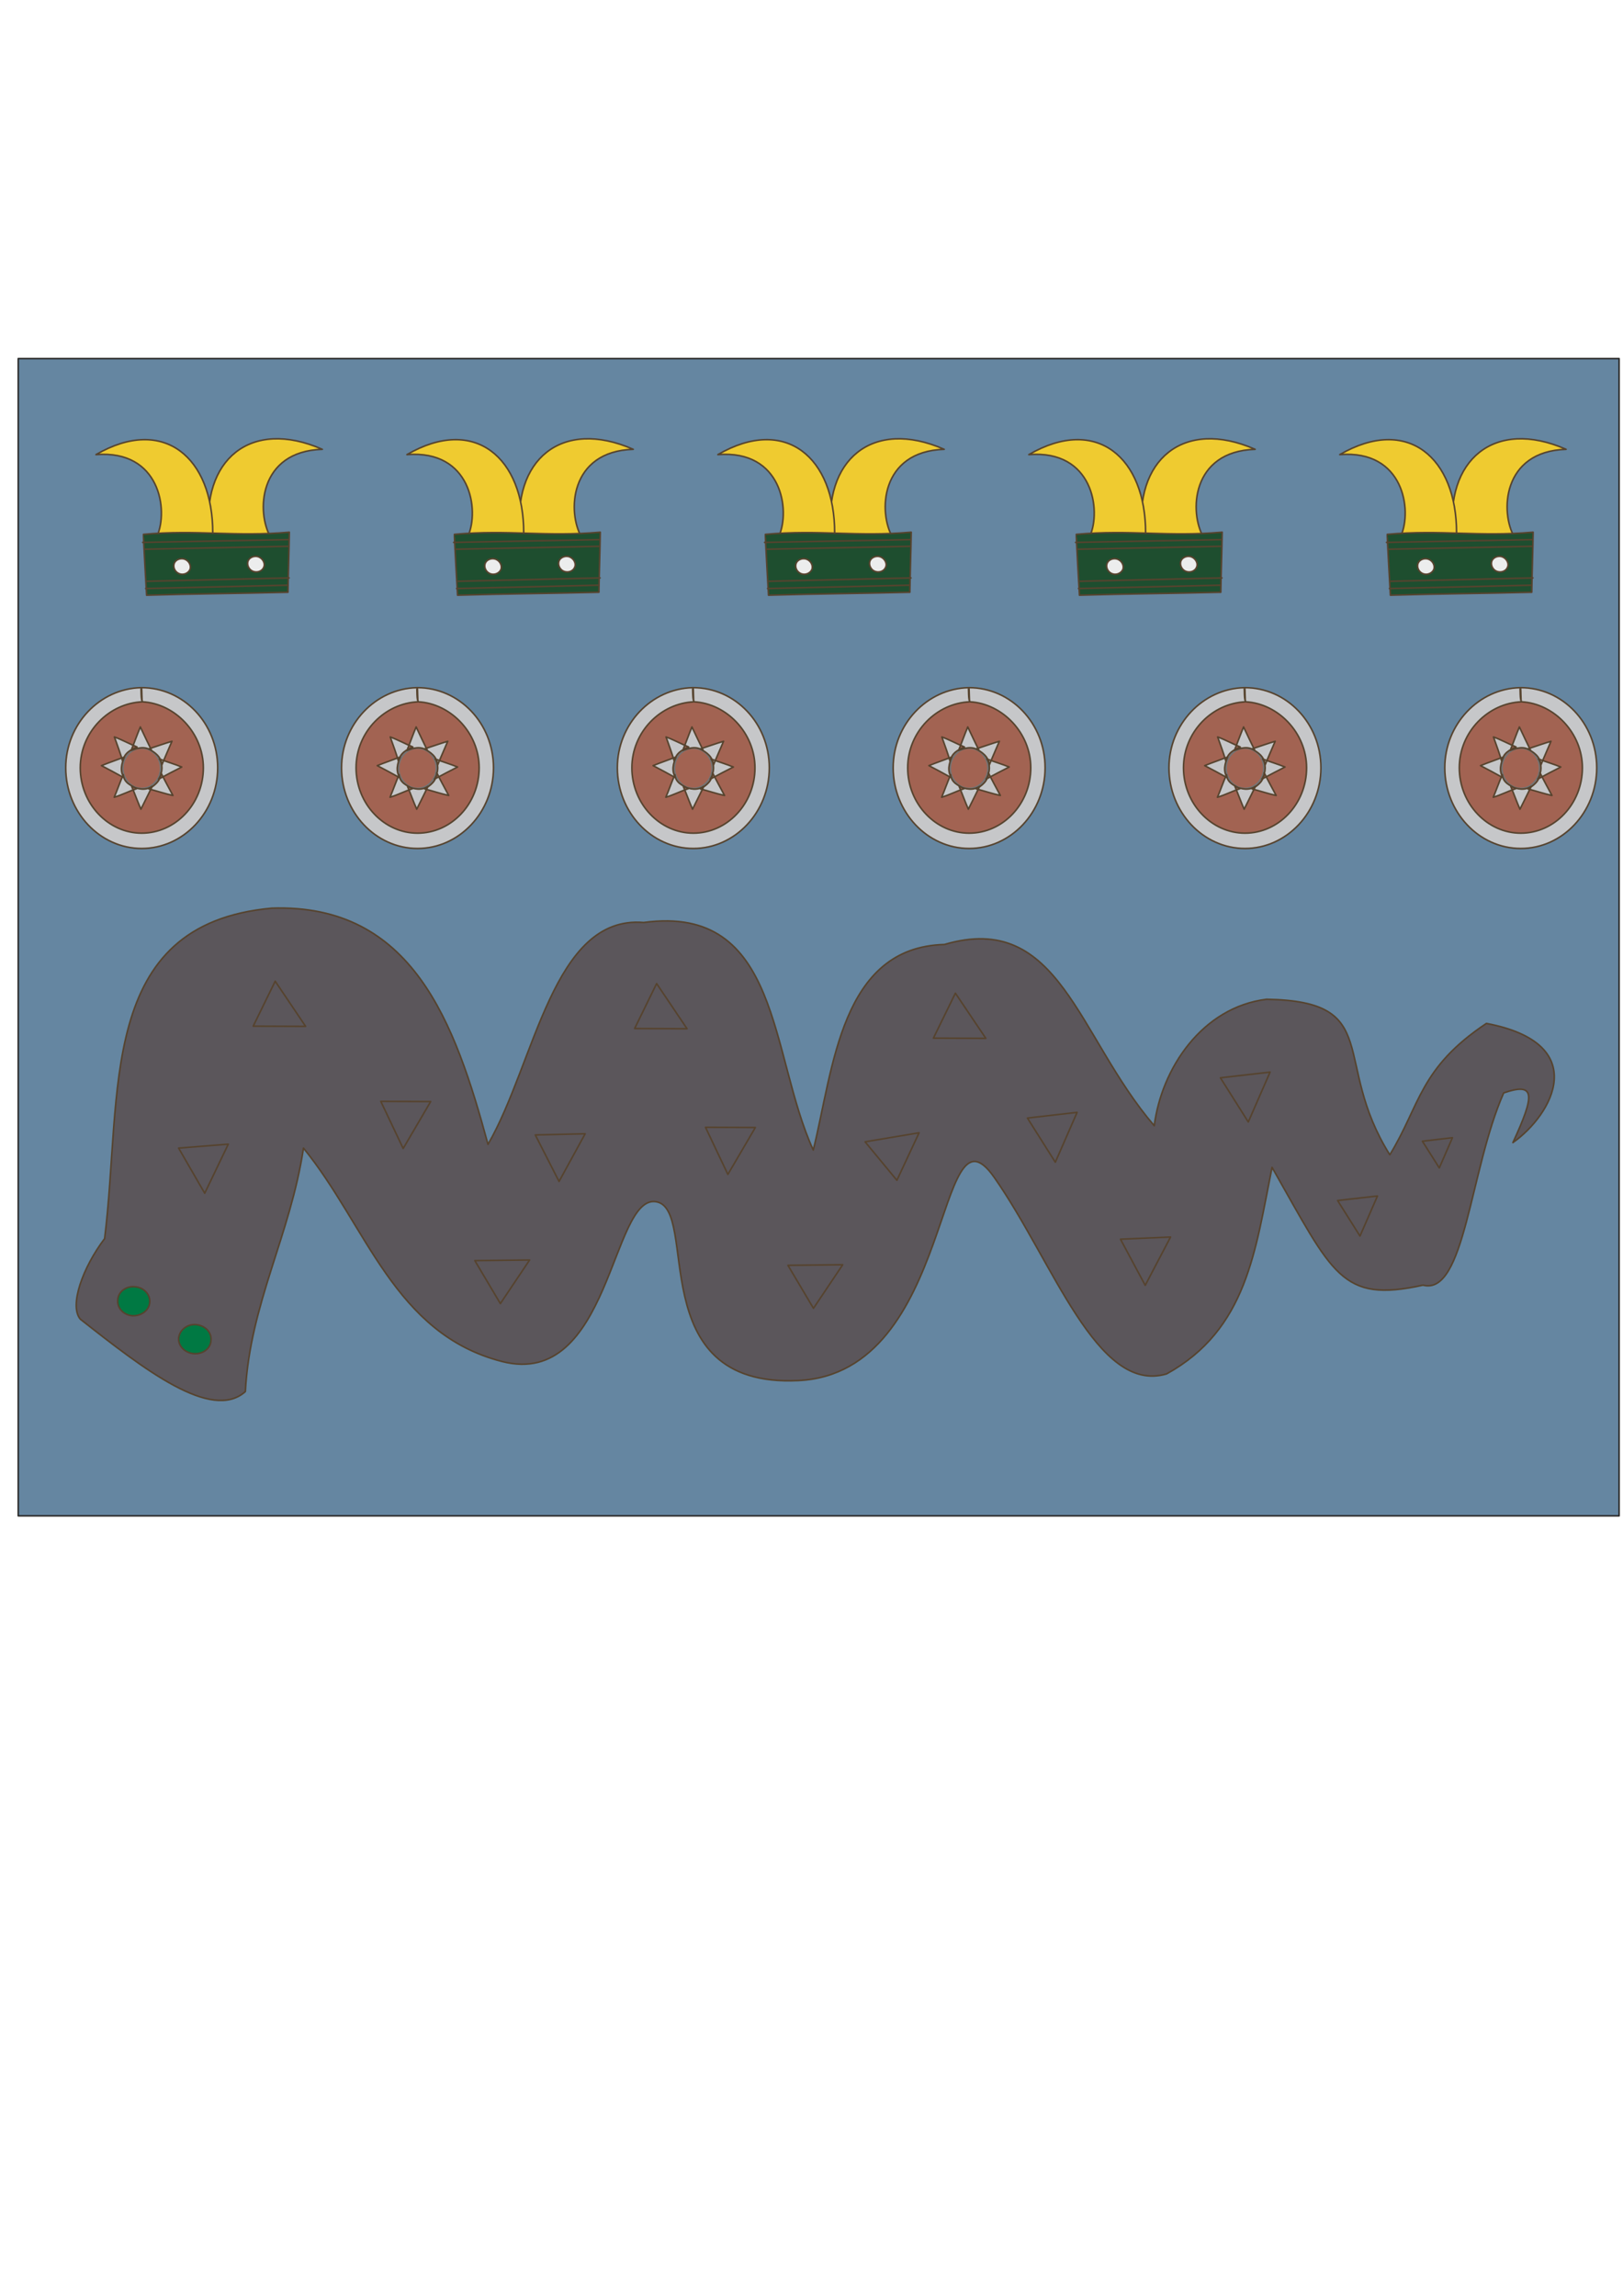 <?xml version="1.0" encoding="utf-8"?>
<!-- Created by UniConvertor 2.0rc4 (https://sk1project.net/) -->
<svg xmlns="http://www.w3.org/2000/svg" height="841.89pt" viewBox="0 0 595.276 841.89" width="595.276pt" version="1.1" xmlns:xlink="http://www.w3.org/1999/xlink" id="63848e8f-f611-11ea-b8d1-dcc15c148e23">

<g>
	<path style="stroke-linejoin:round;stroke:#2d2c2b;stroke-linecap:round;stroke-miterlimit:10.433;stroke-width:0.576;fill:#6586a1;" d="M 593.846,555.873 L 6.686,555.873 6.686,131.505 593.846,131.505 593.846,555.873 Z" />
	<path style="stroke-linejoin:round;stroke:#56432e;stroke-linecap:round;stroke-miterlimit:10.433;stroke-width:0.576;fill:#5b565b;" d="M 29.438,483.729 C 52.838,502.161 77.606,521.385 89.99,510.297 91.718,477.969 106.478,453.057 111.302,421.017 134.558,449.529 144.494,489.129 184.166,499.281 223.91,509.433 224.198,438.225 240.542,440.673 256.886,443.049 235.07,509.001 292.742,506.265 350.486,503.601 342.926,400.857 364.598,431.673 386.27,462.489 402.254,511.449 427.886,503.817 457.406,487.545 460.43,458.457 466.55,428.073 488.942,467.385 491.894,477.897 521.918,471.273 537.326,475.305 539.054,429.009 551.51,400.785 563.39,396.681 562.886,401.649 554.894,419.001 569.51,408.705 583.91,382.641 545.174,375.297 520.622,391.641 520.91,405.249 509.75,423.465 488.15,389.049 507.806,367.161 464.534,366.441 440.846,369.393 426.014,391.857 423.35,412.809 395.126,379.905 388.646,333.897 346.382,346.353 308.366,347.361 305.702,391.785 298.286,421.737 282.23,386.673 286.478,331.449 236.078,338.289 202.742,335.481 196.334,389.553 178.982,419.649 166.886,375.009 151.262,331.305 99.71,333.033 35.198,338.865 44.99,401.217 38.366,454.209 30.302,464.865 25.334,478.761 29.438,483.729 L 29.438,483.729 Z M 429.326,453.633 L 410.966,454.425 420.038,471.345 429.326,453.633 Z M 288.998,464.001 L 298.358,479.769 309.086,463.785 288.998,464.001 Z M 174.158,462.273 L 183.518,478.041 194.246,462.057 174.158,462.273 Z M 317.294,418.713 L 328.958,432.825 337.094,415.401 317.294,418.713 Z M 100.934,359.817 L 92.87,376.305 112.094,376.377 100.934,359.817 Z M 240.83,360.681 L 232.766,377.169 251.99,377.241 240.83,360.681 Z M 350.414,364.209 L 342.35,380.697 361.574,380.769 350.414,364.209 Z M 83.726,419.577 L 65.51,421.017 75.086,437.577 83.726,419.577 Z M 157.958,403.953 L 139.67,403.881 147.878,421.161 157.958,403.953 Z M 277.046,413.457 L 258.758,413.385 266.966,430.665 277.046,413.457 Z M 214.622,415.761 L 196.334,416.193 205.046,433.257 214.622,415.761 Z M 465.83,393.153 L 447.614,395.241 457.838,411.441 465.83,393.153 Z M 532.718,417.201 L 521.702,418.497 527.894,428.289 532.718,417.201 Z M 505.214,438.585 L 490.598,440.241 498.806,453.273 505.214,438.585 Z M 395.054,407.913 L 376.838,410.001 387.062,426.201 395.054,407.913 Z" />
	<g>
		<path style="stroke-linejoin:round;stroke:#56432e;stroke-linecap:round;stroke-miterlimit:10.433;stroke-width:0.576;fill:#efcb30;" d="M 99.278,197.025 C 94.022,188.169 94.598,165.489 118.214,164.769 91.79,153.177 73.646,168.801 76.814,196.305 76.814,196.305 99.494,196.449 99.278,197.025 L 99.278,197.025 Z" />
		<path style="stroke-linejoin:round;stroke:#56432e;stroke-linecap:round;stroke-miterlimit:10.433;stroke-width:0.576;fill:#efcb30;" d="M 57.59,196.593 C 61.838,187.233 58.742,164.841 35.198,166.713 60.182,152.241 78.11,167.937 78.038,195.585 78.038,195.585 57.302,196.089 57.59,196.593 L 57.59,196.593 Z" />
		<path style="stroke-linejoin:round;stroke:#56432e;stroke-linecap:round;stroke-miterlimit:10.433;stroke-width:0.576;fill:#1e4e2f;" d="M 105.614,217.185 C 105.758,208.617 105.974,203.937 106.118,195.153 85.958,196.953 72.782,194.145 52.622,195.945 52.478,196.017 53.774,218.265 53.774,218.265 73.43,217.689 86.03,217.689 105.614,217.185 L 105.614,217.185 Z" />
		<path style="stroke-linejoin:round;stroke:#56432e;stroke-linecap:round;stroke-miterlimit:10.433;stroke-width:0.576;fill:#2d2c2b;" d="M 105.902,197.889 L 52.334,198.897" />
		<path style="stroke-linejoin:round;stroke:#56432e;stroke-linecap:round;stroke-miterlimit:10.433;stroke-width:0.576;fill:#2d2c2b;" d="M 105.542,200.337 L 52.982,201.417" />
		<path style="stroke-linejoin:round;stroke:#56432e;stroke-linecap:round;stroke-miterlimit:10.433;stroke-width:0.576;fill:#2d2c2b;" d="M 105.47,214.593 L 53.414,215.817" />
		<path style="stroke-linejoin:round;stroke:#56432e;stroke-linecap:round;stroke-miterlimit:10.433;stroke-width:0.576;fill:#2d2c2b;" d="M 106.046,211.929 L 53.99,213.153" />
		<path style="stroke-linejoin:round;stroke:#56432e;stroke-linecap:round;stroke-miterlimit:10.433;stroke-width:0.576;fill:#eceded;" d="M 96.758,207.969 C 97.334,206.673 96.47,204.873 94.886,204.225 93.446,203.649 91.574,204.297 90.998,205.665 90.422,207.105 91.286,208.905 92.726,209.481 94.31,210.129 96.182,209.481 96.758,207.969 L 96.758,207.969 Z" />
		<path style="stroke-linejoin:round;stroke:#56432e;stroke-linecap:round;stroke-miterlimit:10.433;stroke-width:0.576;fill:#eceded;" d="M 69.686,208.833 C 70.19,207.465 69.398,205.737 67.814,205.089 66.302,204.513 64.502,205.161 63.926,206.529 63.35,207.969 64.142,209.697 65.654,210.345 67.238,210.993 69.038,210.273 69.686,208.833 L 69.686,208.833 Z" />
	</g>
	<g>
		<path style="stroke-linejoin:round;stroke:#56432e;stroke-linecap:round;stroke-miterlimit:10.433;stroke-width:0.576;fill:#efcb30;" d="M 213.326,197.025 C 208.07,188.169 208.646,165.489 232.262,164.769 205.838,153.177 187.694,168.801 190.862,196.305 190.862,196.305 213.542,196.449 213.326,197.025 L 213.326,197.025 Z" />
		<path style="stroke-linejoin:round;stroke:#56432e;stroke-linecap:round;stroke-miterlimit:10.433;stroke-width:0.576;fill:#efcb30;" d="M 171.638,196.593 C 175.886,187.233 172.79,164.841 149.246,166.713 174.23,152.241 192.158,167.937 192.086,195.585 192.086,195.585 171.35,196.089 171.638,196.593 L 171.638,196.593 Z" />
		<path style="stroke-linejoin:round;stroke:#56432e;stroke-linecap:round;stroke-miterlimit:10.433;stroke-width:0.576;fill:#1e4e2f;" d="M 219.662,217.185 C 219.806,208.617 220.022,203.937 220.166,195.153 200.006,196.953 186.83,194.145 166.67,195.945 166.526,196.017 167.822,218.265 167.822,218.265 187.478,217.689 200.078,217.689 219.662,217.185 L 219.662,217.185 Z" />
		<path style="stroke-linejoin:round;stroke:#56432e;stroke-linecap:round;stroke-miterlimit:10.433;stroke-width:0.576;fill:#2d2c2b;" d="M 219.95,197.889 L 166.382,198.897" />
		<path style="stroke-linejoin:round;stroke:#56432e;stroke-linecap:round;stroke-miterlimit:10.433;stroke-width:0.576;fill:#2d2c2b;" d="M 219.59,200.337 L 167.03,201.417" />
		<path style="stroke-linejoin:round;stroke:#56432e;stroke-linecap:round;stroke-miterlimit:10.433;stroke-width:0.576;fill:#2d2c2b;" d="M 219.518,214.593 L 167.462,215.817" />
		<path style="stroke-linejoin:round;stroke:#56432e;stroke-linecap:round;stroke-miterlimit:10.433;stroke-width:0.576;fill:#2d2c2b;" d="M 220.094,211.929 L 168.038,213.153" />
		<path style="stroke-linejoin:round;stroke:#56432e;stroke-linecap:round;stroke-miterlimit:10.433;stroke-width:0.576;fill:#eceded;" d="M 210.806,207.969 C 211.382,206.673 210.518,204.873 208.934,204.225 207.494,203.649 205.622,204.297 205.046,205.665 204.47,207.105 205.334,208.905 206.774,209.481 208.358,210.129 210.23,209.481 210.806,207.969 L 210.806,207.969 Z" />
		<path style="stroke-linejoin:round;stroke:#56432e;stroke-linecap:round;stroke-miterlimit:10.433;stroke-width:0.576;fill:#eceded;" d="M 183.734,208.833 C 184.238,207.465 183.446,205.737 181.862,205.089 180.35,204.513 178.55,205.161 177.974,206.529 177.398,207.969 178.19,209.697 179.702,210.345 181.286,210.993 183.086,210.273 183.734,208.833 L 183.734,208.833 Z" />
	</g>
	<g>
		<path style="stroke-linejoin:round;stroke:#56432e;stroke-linecap:round;stroke-miterlimit:10.433;stroke-width:0.576;fill:#efcb30;" d="M 327.374,197.025 C 322.118,188.169 322.694,165.489 346.31,164.769 319.886,153.177 301.742,168.801 304.91,196.305 304.91,196.305 327.59,196.449 327.374,197.025 L 327.374,197.025 Z" />
		<path style="stroke-linejoin:round;stroke:#56432e;stroke-linecap:round;stroke-miterlimit:10.433;stroke-width:0.576;fill:#efcb30;" d="M 285.686,196.593 C 289.934,187.233 286.838,164.841 263.294,166.713 288.278,152.241 306.206,167.937 306.134,195.585 306.134,195.585 285.398,196.089 285.686,196.593 L 285.686,196.593 Z" />
		<path style="stroke-linejoin:round;stroke:#56432e;stroke-linecap:round;stroke-miterlimit:10.433;stroke-width:0.576;fill:#1e4e2f;" d="M 333.71,217.185 C 333.854,208.617 334.07,203.937 334.214,195.153 314.054,196.953 300.878,194.145 280.718,195.945 280.574,196.017 281.87,218.265 281.87,218.265 301.526,217.689 314.126,217.689 333.71,217.185 L 333.71,217.185 Z" />
		<path style="stroke-linejoin:round;stroke:#56432e;stroke-linecap:round;stroke-miterlimit:10.433;stroke-width:0.576;fill:#2d2c2b;" d="M 333.998,197.889 L 280.43,198.897" />
		<path style="stroke-linejoin:round;stroke:#56432e;stroke-linecap:round;stroke-miterlimit:10.433;stroke-width:0.576;fill:#2d2c2b;" d="M 333.638,200.337 L 281.078,201.417" />
		<path style="stroke-linejoin:round;stroke:#56432e;stroke-linecap:round;stroke-miterlimit:10.433;stroke-width:0.576;fill:#2d2c2b;" d="M 333.566,214.593 L 281.51,215.817" />
		<path style="stroke-linejoin:round;stroke:#56432e;stroke-linecap:round;stroke-miterlimit:10.433;stroke-width:0.576;fill:#2d2c2b;" d="M 334.142,211.929 L 282.086,213.153" />
		<path style="stroke-linejoin:round;stroke:#56432e;stroke-linecap:round;stroke-miterlimit:10.433;stroke-width:0.576;fill:#eceded;" d="M 324.854,207.969 C 325.43,206.673 324.566,204.873 322.982,204.225 321.542,203.649 319.67,204.297 319.094,205.665 318.518,207.105 319.382,208.905 320.822,209.481 322.406,210.129 324.278,209.481 324.854,207.969 L 324.854,207.969 Z" />
		<path style="stroke-linejoin:round;stroke:#56432e;stroke-linecap:round;stroke-miterlimit:10.433;stroke-width:0.576;fill:#eceded;" d="M 297.782,208.833 C 298.286,207.465 297.494,205.737 295.91,205.089 294.398,204.513 292.598,205.161 292.022,206.529 291.446,207.969 292.238,209.697 293.75,210.345 295.334,210.993 297.134,210.273 297.782,208.833 L 297.782,208.833 Z" />
	</g>
	<g>
		<path style="stroke-linejoin:round;stroke:#56432e;stroke-linecap:round;stroke-miterlimit:10.433;stroke-width:0.576;fill:#efcb30;" d="M 441.422,197.025 C 436.166,188.169 436.742,165.489 460.358,164.769 433.934,153.177 415.79,168.801 418.958,196.305 418.958,196.305 441.638,196.449 441.422,197.025 L 441.422,197.025 Z" />
		<path style="stroke-linejoin:round;stroke:#56432e;stroke-linecap:round;stroke-miterlimit:10.433;stroke-width:0.576;fill:#efcb30;" d="M 399.734,196.593 C 403.982,187.233 400.886,164.841 377.342,166.713 402.326,152.241 420.254,167.937 420.182,195.585 420.182,195.585 399.446,196.089 399.734,196.593 L 399.734,196.593 Z" />
		<path style="stroke-linejoin:round;stroke:#56432e;stroke-linecap:round;stroke-miterlimit:10.433;stroke-width:0.576;fill:#1e4e2f;" d="M 447.758,217.185 C 447.902,208.617 448.118,203.937 448.262,195.153 428.102,196.953 414.926,194.145 394.766,195.945 394.622,196.017 395.918,218.265 395.918,218.265 415.574,217.689 428.174,217.689 447.758,217.185 L 447.758,217.185 Z" />
		<path style="stroke-linejoin:round;stroke:#56432e;stroke-linecap:round;stroke-miterlimit:10.433;stroke-width:0.576;fill:#2d2c2b;" d="M 448.046,197.889 L 394.478,198.897" />
		<path style="stroke-linejoin:round;stroke:#56432e;stroke-linecap:round;stroke-miterlimit:10.433;stroke-width:0.576;fill:#2d2c2b;" d="M 447.686,200.337 L 395.126,201.417" />
		<path style="stroke-linejoin:round;stroke:#56432e;stroke-linecap:round;stroke-miterlimit:10.433;stroke-width:0.576;fill:#2d2c2b;" d="M 447.614,214.593 L 395.558,215.817" />
		<path style="stroke-linejoin:round;stroke:#56432e;stroke-linecap:round;stroke-miterlimit:10.433;stroke-width:0.576;fill:#2d2c2b;" d="M 448.19,211.929 L 396.134,213.153" />
		<path style="stroke-linejoin:round;stroke:#56432e;stroke-linecap:round;stroke-miterlimit:10.433;stroke-width:0.576;fill:#eceded;" d="M 438.902,207.969 C 439.478,206.673 438.614,204.873 437.03,204.225 435.59,203.649 433.718,204.297 433.142,205.665 432.566,207.105 433.43,208.905 434.87,209.481 436.454,210.129 438.326,209.481 438.902,207.969 L 438.902,207.969 Z" />
		<path style="stroke-linejoin:round;stroke:#56432e;stroke-linecap:round;stroke-miterlimit:10.433;stroke-width:0.576;fill:#eceded;" d="M 411.83,208.833 C 412.334,207.465 411.542,205.737 409.958,205.089 408.446,204.513 406.646,205.161 406.07,206.529 405.494,207.969 406.286,209.697 407.798,210.345 409.382,210.993 411.182,210.273 411.83,208.833 L 411.83,208.833 Z" />
	</g>
	<g>
		<path style="stroke-linejoin:round;stroke:#56432e;stroke-linecap:round;stroke-miterlimit:10.433;stroke-width:0.576;fill:#efcb30;" d="M 555.47,197.025 C 550.214,188.169 550.79,165.489 574.406,164.769 547.982,153.177 529.838,168.801 533.006,196.305 533.006,196.305 555.686,196.449 555.47,197.025 L 555.47,197.025 Z" />
		<path style="stroke-linejoin:round;stroke:#56432e;stroke-linecap:round;stroke-miterlimit:10.433;stroke-width:0.576;fill:#efcb30;" d="M 513.782,196.593 C 518.03,187.233 514.934,164.841 491.39,166.713 516.374,152.241 534.302,167.937 534.23,195.585 534.23,195.585 513.494,196.089 513.782,196.593 L 513.782,196.593 Z" />
		<path style="stroke-linejoin:round;stroke:#56432e;stroke-linecap:round;stroke-miterlimit:10.433;stroke-width:0.576;fill:#1e4e2f;" d="M 561.806,217.185 C 561.95,208.617 562.166,203.937 562.31,195.153 542.15,196.953 528.974,194.145 508.814,195.945 508.67,196.017 509.966,218.265 509.966,218.265 529.622,217.689 542.222,217.689 561.806,217.185 L 561.806,217.185 Z" />
		<path style="stroke-linejoin:round;stroke:#56432e;stroke-linecap:round;stroke-miterlimit:10.433;stroke-width:0.576;fill:#2d2c2b;" d="M 562.094,197.889 L 508.526,198.897" />
		<path style="stroke-linejoin:round;stroke:#56432e;stroke-linecap:round;stroke-miterlimit:10.433;stroke-width:0.576;fill:#2d2c2b;" d="M 561.734,200.337 L 509.174,201.417" />
		<path style="stroke-linejoin:round;stroke:#56432e;stroke-linecap:round;stroke-miterlimit:10.433;stroke-width:0.576;fill:#2d2c2b;" d="M 561.662,214.593 L 509.606,215.817" />
		<path style="stroke-linejoin:round;stroke:#56432e;stroke-linecap:round;stroke-miterlimit:10.433;stroke-width:0.576;fill:#2d2c2b;" d="M 562.238,211.929 L 510.182,213.153" />
		<path style="stroke-linejoin:round;stroke:#56432e;stroke-linecap:round;stroke-miterlimit:10.433;stroke-width:0.576;fill:#eceded;" d="M 552.95,207.969 C 553.526,206.673 552.662,204.873 551.078,204.225 549.638,203.649 547.766,204.297 547.19,205.665 546.614,207.105 547.478,208.905 548.918,209.481 550.502,210.129 552.374,209.481 552.95,207.969 L 552.95,207.969 Z" />
		<path style="stroke-linejoin:round;stroke:#56432e;stroke-linecap:round;stroke-miterlimit:10.433;stroke-width:0.576;fill:#eceded;" d="M 525.878,208.833 C 526.382,207.465 525.59,205.737 524.006,205.089 522.494,204.513 520.694,205.161 520.118,206.529 519.542,207.969 520.334,209.697 521.846,210.345 523.43,210.993 525.23,210.273 525.878,208.833 L 525.878,208.833 Z" />
	</g>
	<path style="stroke-linejoin:round;stroke:#727475;stroke-linecap:round;stroke-miterlimit:10.433;stroke-width:0.576;fill:#a26352;" d="M 51.974,257.145 C 64.718,257.145 75.158,268.233 75.158,281.697 75.158,295.233 64.718,306.321 51.974,306.321 39.23,306.321 28.862,295.233 28.862,281.697 28.862,268.233 39.23,257.145 51.974,257.145 L 51.974,257.145 Z M 51.974,274.353 C 55.79,274.353 58.886,277.665 58.886,281.697 58.886,285.729 55.79,289.113 51.974,289.113 48.158,289.113 45.062,285.729 45.062,281.697 45.062,277.665 48.158,274.353 51.974,274.353 L 51.974,274.353 Z" />
	<path style="stroke-linejoin:round;stroke:#727475;stroke-linecap:round;stroke-miterlimit:10.433;stroke-width:0.576;fill:#a26352;" d="M 153.134,257.145 C 165.878,257.145 176.318,268.233 176.318,281.697 176.318,295.233 165.878,306.321 153.134,306.321 140.39,306.321 130.022,295.233 130.022,281.697 130.022,268.233 140.39,257.145 153.134,257.145 L 153.134,257.145 Z M 153.134,274.353 C 156.95,274.353 160.046,277.665 160.046,281.697 160.046,285.729 156.95,289.113 153.134,289.113 149.318,289.113 146.222,285.729 146.222,281.697 146.222,277.665 149.318,274.353 153.134,274.353 L 153.134,274.353 Z" />
	<path style="stroke-linejoin:round;stroke:#727475;stroke-linecap:round;stroke-miterlimit:10.433;stroke-width:0.576;fill:#a26352;" d="M 254.294,257.145 C 267.038,257.145 277.478,268.233 277.478,281.697 277.478,295.233 267.038,306.321 254.294,306.321 241.55,306.321 231.182,295.233 231.182,281.697 231.182,268.233 241.55,257.145 254.294,257.145 L 254.294,257.145 Z M 254.294,274.353 C 258.11,274.353 261.206,277.665 261.206,281.697 261.206,285.729 258.11,289.113 254.294,289.113 250.478,289.113 247.382,285.729 247.382,281.697 247.382,277.665 250.478,274.353 254.294,274.353 L 254.294,274.353 Z" />
	<path style="stroke-linejoin:round;stroke:#727475;stroke-linecap:round;stroke-miterlimit:10.433;stroke-width:0.576;fill:#a26352;" d="M 355.454,257.145 C 368.198,257.145 378.638,268.233 378.638,281.697 378.638,295.233 368.198,306.321 355.454,306.321 342.71,306.321 332.342,295.233 332.342,281.697 332.342,268.233 342.71,257.145 355.454,257.145 L 355.454,257.145 Z M 355.454,274.353 C 359.27,274.353 362.366,277.665 362.366,281.697 362.366,285.729 359.27,289.113 355.454,289.113 351.638,289.113 348.542,285.729 348.542,281.697 348.542,277.665 351.638,274.353 355.454,274.353 L 355.454,274.353 Z" />
	<path style="stroke-linejoin:round;stroke:#727475;stroke-linecap:round;stroke-miterlimit:10.433;stroke-width:0.576;fill:#a26352;" d="M 456.614,257.145 C 469.358,257.145 479.798,268.233 479.798,281.697 479.798,295.233 469.358,306.321 456.614,306.321 443.87,306.321 433.502,295.233 433.502,281.697 433.502,268.233 443.87,257.145 456.614,257.145 L 456.614,257.145 Z M 456.614,274.353 C 460.43,274.353 463.526,277.665 463.526,281.697 463.526,285.729 460.43,289.113 456.614,289.113 452.798,289.113 449.702,285.729 449.702,281.697 449.702,277.665 452.798,274.353 456.614,274.353 L 456.614,274.353 Z" />
	<path style="stroke-linejoin:round;stroke:#727475;stroke-linecap:round;stroke-miterlimit:10.433;stroke-width:0.576;fill:#a26352;" d="M 557.774,257.145 C 570.518,257.145 580.958,268.233 580.958,281.697 580.958,295.233 570.518,306.321 557.774,306.321 545.03,306.321 534.662,295.233 534.662,281.697 534.662,268.233 545.03,257.145 557.774,257.145 L 557.774,257.145 Z M 557.774,274.353 C 561.59,274.353 564.686,277.665 564.686,281.697 564.686,285.729 561.59,289.113 557.774,289.113 553.958,289.113 550.862,285.729 550.862,281.697 550.862,277.665 553.958,274.353 557.774,274.353 L 557.774,274.353 Z" />
	<path style="stroke-linejoin:round;stroke:#56432e;stroke-linecap:round;stroke-miterlimit:10.433;stroke-width:0.576;fill:#c6c7c9;" d="M 52.334,257.361 C 40.022,257.793 29.438,268.377 29.438,281.553 29.438,294.729 39.662,305.529 51.974,305.529 64.43,305.529 74.582,294.729 74.582,281.553 74.582,268.809 64.214,258.009 52.262,257.361 51.902,257.361 52.118,252.249 51.83,252.177 67.31,252.105 79.838,265.281 79.838,281.553 79.838,297.825 67.31,311.145 51.974,311.145 36.638,311.145 24.11,297.825 24.11,281.553 24.11,265.569 36.566,252.537 51.686,252.177 51.83,252.177 51.614,257.217 52.334,257.361 L 52.334,257.361 Z M 48.086,275.217 C 49.166,272.625 50.318,269.313 51.47,266.577 52.838,269.529 54.278,272.481 55.646,275.289 53.126,273.489 50.462,274.281 48.086,275.217 L 48.086,275.217 Z M 48.302,288.393 C 49.382,290.913 50.534,294.153 51.686,296.745 53.054,293.937 54.494,291.057 55.862,288.321 53.342,290.049 50.678,289.329 48.302,288.393 L 48.302,288.393 Z M 54.638,289.329 C 57.302,289.977 60.686,291.129 63.422,291.705 61.91,288.897 60.398,286.161 59.03,283.353 58.886,286.521 56.798,287.889 54.638,289.329 L 54.638,289.329 Z M 50.246,273.921 C 47.798,272.913 44.558,271.185 41.966,270.249 43.046,273.273 44.126,276.153 44.99,279.177 45.638,276.009 47.942,275.001 50.246,273.921 L 50.246,273.921 Z M 45.638,277.593 C 43.046,278.601 39.878,279.681 37.214,280.761 40.022,282.201 42.758,283.713 45.494,285.225 43.838,282.561 44.63,279.969 45.638,277.593 L 45.638,277.593 Z M 58.454,278.313 C 61.046,279.321 63.998,280.185 66.662,281.265 63.854,282.705 60.902,284.217 58.166,285.729 59.822,283.137 59.678,279.969 58.454,278.313 L 58.454,278.313 Z M 50.174,289.185 C 47.582,290.049 44.558,291.561 41.894,292.353 43.118,289.473 43.982,286.881 45.206,284.073 45.494,287.097 47.942,287.961 50.174,289.185 L 50.174,289.185 Z M 54.494,274.641 C 57.158,273.777 60.398,272.625 63.062,271.833 61.838,274.713 60.542,277.593 59.39,280.473 59.03,277.377 56.798,275.865 54.494,274.641 L 54.494,274.641 Z" />
	<path style="stroke-linejoin:round;stroke:#56432e;stroke-linecap:round;stroke-miterlimit:10.433;stroke-width:0.576;fill:#c6c7c9;" d="M 153.494,257.361 C 141.182,257.793 130.598,268.377 130.598,281.553 130.598,294.729 140.822,305.529 153.134,305.529 165.59,305.529 175.742,294.729 175.742,281.553 175.742,268.809 165.374,258.009 153.422,257.361 153.062,257.361 153.278,252.249 152.99,252.177 168.47,252.105 180.998,265.281 180.998,281.553 180.998,297.825 168.47,311.145 153.134,311.145 137.798,311.145 125.27,297.825 125.27,281.553 125.27,265.569 137.726,252.537 152.846,252.177 152.99,252.177 152.774,257.217 153.494,257.361 L 153.494,257.361 Z M 149.246,275.217 C 150.326,272.625 151.478,269.313 152.63,266.577 153.998,269.529 155.438,272.481 156.806,275.289 154.286,273.489 151.622,274.281 149.246,275.217 L 149.246,275.217 Z M 149.462,288.393 C 150.542,290.913 151.694,294.153 152.846,296.745 154.214,293.937 155.654,291.057 157.022,288.321 154.502,290.049 151.838,289.329 149.462,288.393 L 149.462,288.393 Z M 155.798,289.329 C 158.462,289.977 161.846,291.129 164.582,291.705 163.07,288.897 161.558,286.161 160.19,283.353 160.046,286.521 157.958,287.889 155.798,289.329 L 155.798,289.329 Z M 151.406,273.921 C 148.958,272.913 145.718,271.185 143.126,270.249 144.206,273.273 145.286,276.153 146.15,279.177 146.798,276.009 149.102,275.001 151.406,273.921 L 151.406,273.921 Z M 146.798,277.593 C 144.206,278.601 141.038,279.681 138.374,280.761 141.182,282.201 143.918,283.713 146.654,285.225 144.998,282.561 145.79,279.969 146.798,277.593 L 146.798,277.593 Z M 159.614,278.313 C 162.206,279.321 165.158,280.185 167.822,281.265 165.014,282.705 162.062,284.217 159.326,285.729 160.982,283.137 160.838,279.969 159.614,278.313 L 159.614,278.313 Z M 151.334,289.185 C 148.742,290.049 145.718,291.561 143.054,292.353 144.278,289.473 145.142,286.881 146.366,284.073 146.654,287.097 149.102,287.961 151.334,289.185 L 151.334,289.185 Z M 155.654,274.641 C 158.318,273.777 161.558,272.625 164.222,271.833 162.998,274.713 161.702,277.593 160.55,280.473 160.19,277.377 157.958,275.865 155.654,274.641 L 155.654,274.641 Z" />
	<path style="stroke-linejoin:round;stroke:#56432e;stroke-linecap:round;stroke-miterlimit:10.433;stroke-width:0.576;fill:#c6c7c9;" d="M 254.654,257.361 C 242.342,257.793 231.758,268.377 231.758,281.553 231.758,294.729 241.982,305.529 254.294,305.529 266.75,305.529 276.902,294.729 276.902,281.553 276.902,268.809 266.534,258.009 254.582,257.361 254.222,257.361 254.438,252.249 254.15,252.177 269.63,252.105 282.158,265.281 282.158,281.553 282.158,297.825 269.63,311.145 254.294,311.145 238.958,311.145 226.43,297.825 226.43,281.553 226.43,265.569 238.886,252.537 254.006,252.177 254.15,252.177 253.934,257.217 254.654,257.361 L 254.654,257.361 Z M 250.406,275.217 C 251.486,272.625 252.638,269.313 253.79,266.577 255.158,269.529 256.598,272.481 257.966,275.289 255.446,273.489 252.782,274.281 250.406,275.217 L 250.406,275.217 Z M 250.622,288.393 C 251.702,290.913 252.854,294.153 254.006,296.745 255.374,293.937 256.814,291.057 258.182,288.321 255.662,290.049 252.998,289.329 250.622,288.393 L 250.622,288.393 Z M 256.958,289.329 C 259.622,289.977 263.006,291.129 265.742,291.705 264.23,288.897 262.718,286.161 261.35,283.353 261.206,286.521 259.118,287.889 256.958,289.329 L 256.958,289.329 Z M 252.566,273.921 C 250.118,272.913 246.878,271.185 244.286,270.249 245.366,273.273 246.446,276.153 247.31,279.177 247.958,276.009 250.262,275.001 252.566,273.921 L 252.566,273.921 Z M 247.958,277.593 C 245.366,278.601 242.198,279.681 239.534,280.761 242.342,282.201 245.078,283.713 247.814,285.225 246.158,282.561 246.95,279.969 247.958,277.593 L 247.958,277.593 Z M 260.774,278.313 C 263.366,279.321 266.318,280.185 268.982,281.265 266.174,282.705 263.222,284.217 260.486,285.729 262.142,283.137 261.998,279.969 260.774,278.313 L 260.774,278.313 Z M 252.494,289.185 C 249.902,290.049 246.878,291.561 244.214,292.353 245.438,289.473 246.302,286.881 247.526,284.073 247.814,287.097 250.262,287.961 252.494,289.185 L 252.494,289.185 Z M 256.814,274.641 C 259.478,273.777 262.718,272.625 265.382,271.833 264.158,274.713 262.862,277.593 261.71,280.473 261.35,277.377 259.118,275.865 256.814,274.641 L 256.814,274.641 Z" />
	<path style="stroke-linejoin:round;stroke:#56432e;stroke-linecap:round;stroke-miterlimit:10.433;stroke-width:0.576;fill:#c6c7c9;" d="M 355.814,257.361 C 343.502,257.793 332.918,268.377 332.918,281.553 332.918,294.729 343.142,305.529 355.454,305.529 367.91,305.529 378.062,294.729 378.062,281.553 378.062,268.809 367.694,258.009 355.742,257.361 355.382,257.361 355.598,252.249 355.31,252.177 370.79,252.105 383.318,265.281 383.318,281.553 383.318,297.825 370.79,311.145 355.454,311.145 340.118,311.145 327.59,297.825 327.59,281.553 327.59,265.569 340.046,252.537 355.166,252.177 355.31,252.177 355.094,257.217 355.814,257.361 L 355.814,257.361 Z M 351.566,275.217 C 352.646,272.625 353.798,269.313 354.95,266.577 356.318,269.529 357.758,272.481 359.126,275.289 356.606,273.489 353.942,274.281 351.566,275.217 L 351.566,275.217 Z M 351.782,288.393 C 352.862,290.913 354.014,294.153 355.166,296.745 356.534,293.937 357.974,291.057 359.342,288.321 356.822,290.049 354.158,289.329 351.782,288.393 L 351.782,288.393 Z M 358.118,289.329 C 360.782,289.977 364.166,291.129 366.902,291.705 365.39,288.897 363.878,286.161 362.51,283.353 362.366,286.521 360.278,287.889 358.118,289.329 L 358.118,289.329 Z M 353.726,273.921 C 351.278,272.913 348.038,271.185 345.446,270.249 346.526,273.273 347.606,276.153 348.47,279.177 349.118,276.009 351.422,275.001 353.726,273.921 L 353.726,273.921 Z M 349.118,277.593 C 346.526,278.601 343.358,279.681 340.694,280.761 343.502,282.201 346.238,283.713 348.974,285.225 347.318,282.561 348.11,279.969 349.118,277.593 L 349.118,277.593 Z M 361.934,278.313 C 364.526,279.321 367.478,280.185 370.142,281.265 367.334,282.705 364.382,284.217 361.646,285.729 363.302,283.137 363.158,279.969 361.934,278.313 L 361.934,278.313 Z M 353.654,289.185 C 351.062,290.049 348.038,291.561 345.374,292.353 346.598,289.473 347.462,286.881 348.686,284.073 348.974,287.097 351.422,287.961 353.654,289.185 L 353.654,289.185 Z M 357.974,274.641 C 360.638,273.777 363.878,272.625 366.542,271.833 365.318,274.713 364.022,277.593 362.87,280.473 362.51,277.377 360.278,275.865 357.974,274.641 L 357.974,274.641 Z" />
	<path style="stroke-linejoin:round;stroke:#56432e;stroke-linecap:round;stroke-miterlimit:10.433;stroke-width:0.576;fill:#c6c7c9;" d="M 456.974,257.361 C 444.662,257.793 434.078,268.377 434.078,281.553 434.078,294.729 444.302,305.529 456.614,305.529 469.07,305.529 479.222,294.729 479.222,281.553 479.222,268.809 468.854,258.009 456.902,257.361 456.542,257.361 456.758,252.249 456.47,252.177 471.95,252.105 484.478,265.281 484.478,281.553 484.478,297.825 471.95,311.145 456.614,311.145 441.278,311.145 428.75,297.825 428.75,281.553 428.75,265.569 441.206,252.537 456.326,252.177 456.47,252.177 456.254,257.217 456.974,257.361 L 456.974,257.361 Z M 452.726,275.217 C 453.806,272.625 454.958,269.313 456.11,266.577 457.478,269.529 458.918,272.481 460.286,275.289 457.766,273.489 455.102,274.281 452.726,275.217 L 452.726,275.217 Z M 452.942,288.393 C 454.022,290.913 455.174,294.153 456.326,296.745 457.694,293.937 459.134,291.057 460.502,288.321 457.982,290.049 455.318,289.329 452.942,288.393 L 452.942,288.393 Z M 459.278,289.329 C 461.942,289.977 465.326,291.129 468.062,291.705 466.55,288.897 465.038,286.161 463.67,283.353 463.526,286.521 461.438,287.889 459.278,289.329 L 459.278,289.329 Z M 454.886,273.921 C 452.438,272.913 449.198,271.185 446.606,270.249 447.686,273.273 448.766,276.153 449.63,279.177 450.278,276.009 452.582,275.001 454.886,273.921 L 454.886,273.921 Z M 450.278,277.593 C 447.686,278.601 444.518,279.681 441.854,280.761 444.662,282.201 447.398,283.713 450.134,285.225 448.478,282.561 449.27,279.969 450.278,277.593 L 450.278,277.593 Z M 463.094,278.313 C 465.686,279.321 468.638,280.185 471.302,281.265 468.494,282.705 465.542,284.217 462.806,285.729 464.462,283.137 464.318,279.969 463.094,278.313 L 463.094,278.313 Z M 454.814,289.185 C 452.222,290.049 449.198,291.561 446.534,292.353 447.758,289.473 448.622,286.881 449.846,284.073 450.134,287.097 452.582,287.961 454.814,289.185 L 454.814,289.185 Z M 459.134,274.641 C 461.798,273.777 465.038,272.625 467.702,271.833 466.478,274.713 465.182,277.593 464.03,280.473 463.67,277.377 461.438,275.865 459.134,274.641 L 459.134,274.641 Z" />
	<path style="stroke-linejoin:round;stroke:#56432e;stroke-linecap:round;stroke-miterlimit:10.433;stroke-width:0.576;fill:#c6c7c9;" d="M 558.134,257.361 C 545.822,257.793 535.238,268.377 535.238,281.553 535.238,294.729 545.462,305.529 557.774,305.529 570.23,305.529 580.382,294.729 580.382,281.553 580.382,268.809 570.014,258.009 558.062,257.361 557.702,257.361 557.918,252.249 557.63,252.177 573.11,252.105 585.638,265.281 585.638,281.553 585.638,297.825 573.11,311.145 557.774,311.145 542.438,311.145 529.91,297.825 529.91,281.553 529.91,265.569 542.366,252.537 557.486,252.177 557.63,252.177 557.414,257.217 558.134,257.361 L 558.134,257.361 Z M 553.886,275.217 C 554.966,272.625 556.118,269.313 557.27,266.577 558.638,269.529 560.078,272.481 561.446,275.289 558.926,273.489 556.262,274.281 553.886,275.217 L 553.886,275.217 Z M 554.102,288.393 C 555.182,290.913 556.334,294.153 557.486,296.745 558.854,293.937 560.294,291.057 561.662,288.321 559.142,290.049 556.478,289.329 554.102,288.393 L 554.102,288.393 Z M 560.438,289.329 C 563.102,289.977 566.486,291.129 569.222,291.705 567.71,288.897 566.198,286.161 564.83,283.353 564.686,286.521 562.598,287.889 560.438,289.329 L 560.438,289.329 Z M 556.046,273.921 C 553.598,272.913 550.358,271.185 547.766,270.249 548.846,273.273 549.926,276.153 550.79,279.177 551.438,276.009 553.742,275.001 556.046,273.921 L 556.046,273.921 Z M 551.438,277.593 C 548.846,278.601 545.678,279.681 543.014,280.761 545.822,282.201 548.558,283.713 551.294,285.225 549.638,282.561 550.43,279.969 551.438,277.593 L 551.438,277.593 Z M 564.254,278.313 C 566.846,279.321 569.798,280.185 572.462,281.265 569.654,282.705 566.702,284.217 563.966,285.729 565.622,283.137 565.478,279.969 564.254,278.313 L 564.254,278.313 Z M 555.974,289.185 C 553.382,290.049 550.358,291.561 547.694,292.353 548.918,289.473 549.782,286.881 551.006,284.073 551.294,287.097 553.742,287.961 555.974,289.185 L 555.974,289.185 Z M 560.294,274.641 C 562.958,273.777 566.198,272.625 568.862,271.833 567.638,274.713 566.342,277.593 565.19,280.473 564.83,277.377 562.598,275.865 560.294,274.641 L 560.294,274.641 Z" />
	<path style="stroke-linejoin:round;stroke:#56432e;stroke-linecap:round;stroke-miterlimit:10.433;stroke-width:0.576;fill:#007943;" d="M 49.382,471.849 C 52.766,472.065 55.142,474.657 54.926,477.609 54.71,480.417 51.974,482.577 48.662,482.505 45.35,482.289 42.902,479.697 43.19,476.745 43.262,473.793 46.142,471.561 49.382,471.849 L 49.382,471.849 Z" />
	<path style="stroke-linejoin:round;stroke:#56432e;stroke-linecap:round;stroke-miterlimit:10.433;stroke-width:0.576;fill:#007943;" d="M 71.846,485.745 C 75.158,486.033 77.678,488.481 77.39,491.505 77.318,494.457 74.51,496.617 71.126,496.401 67.814,496.113 65.366,493.665 65.51,490.713 65.87,487.689 68.606,485.529 71.846,485.745 L 71.846,485.745 Z" />
</g>
</svg>